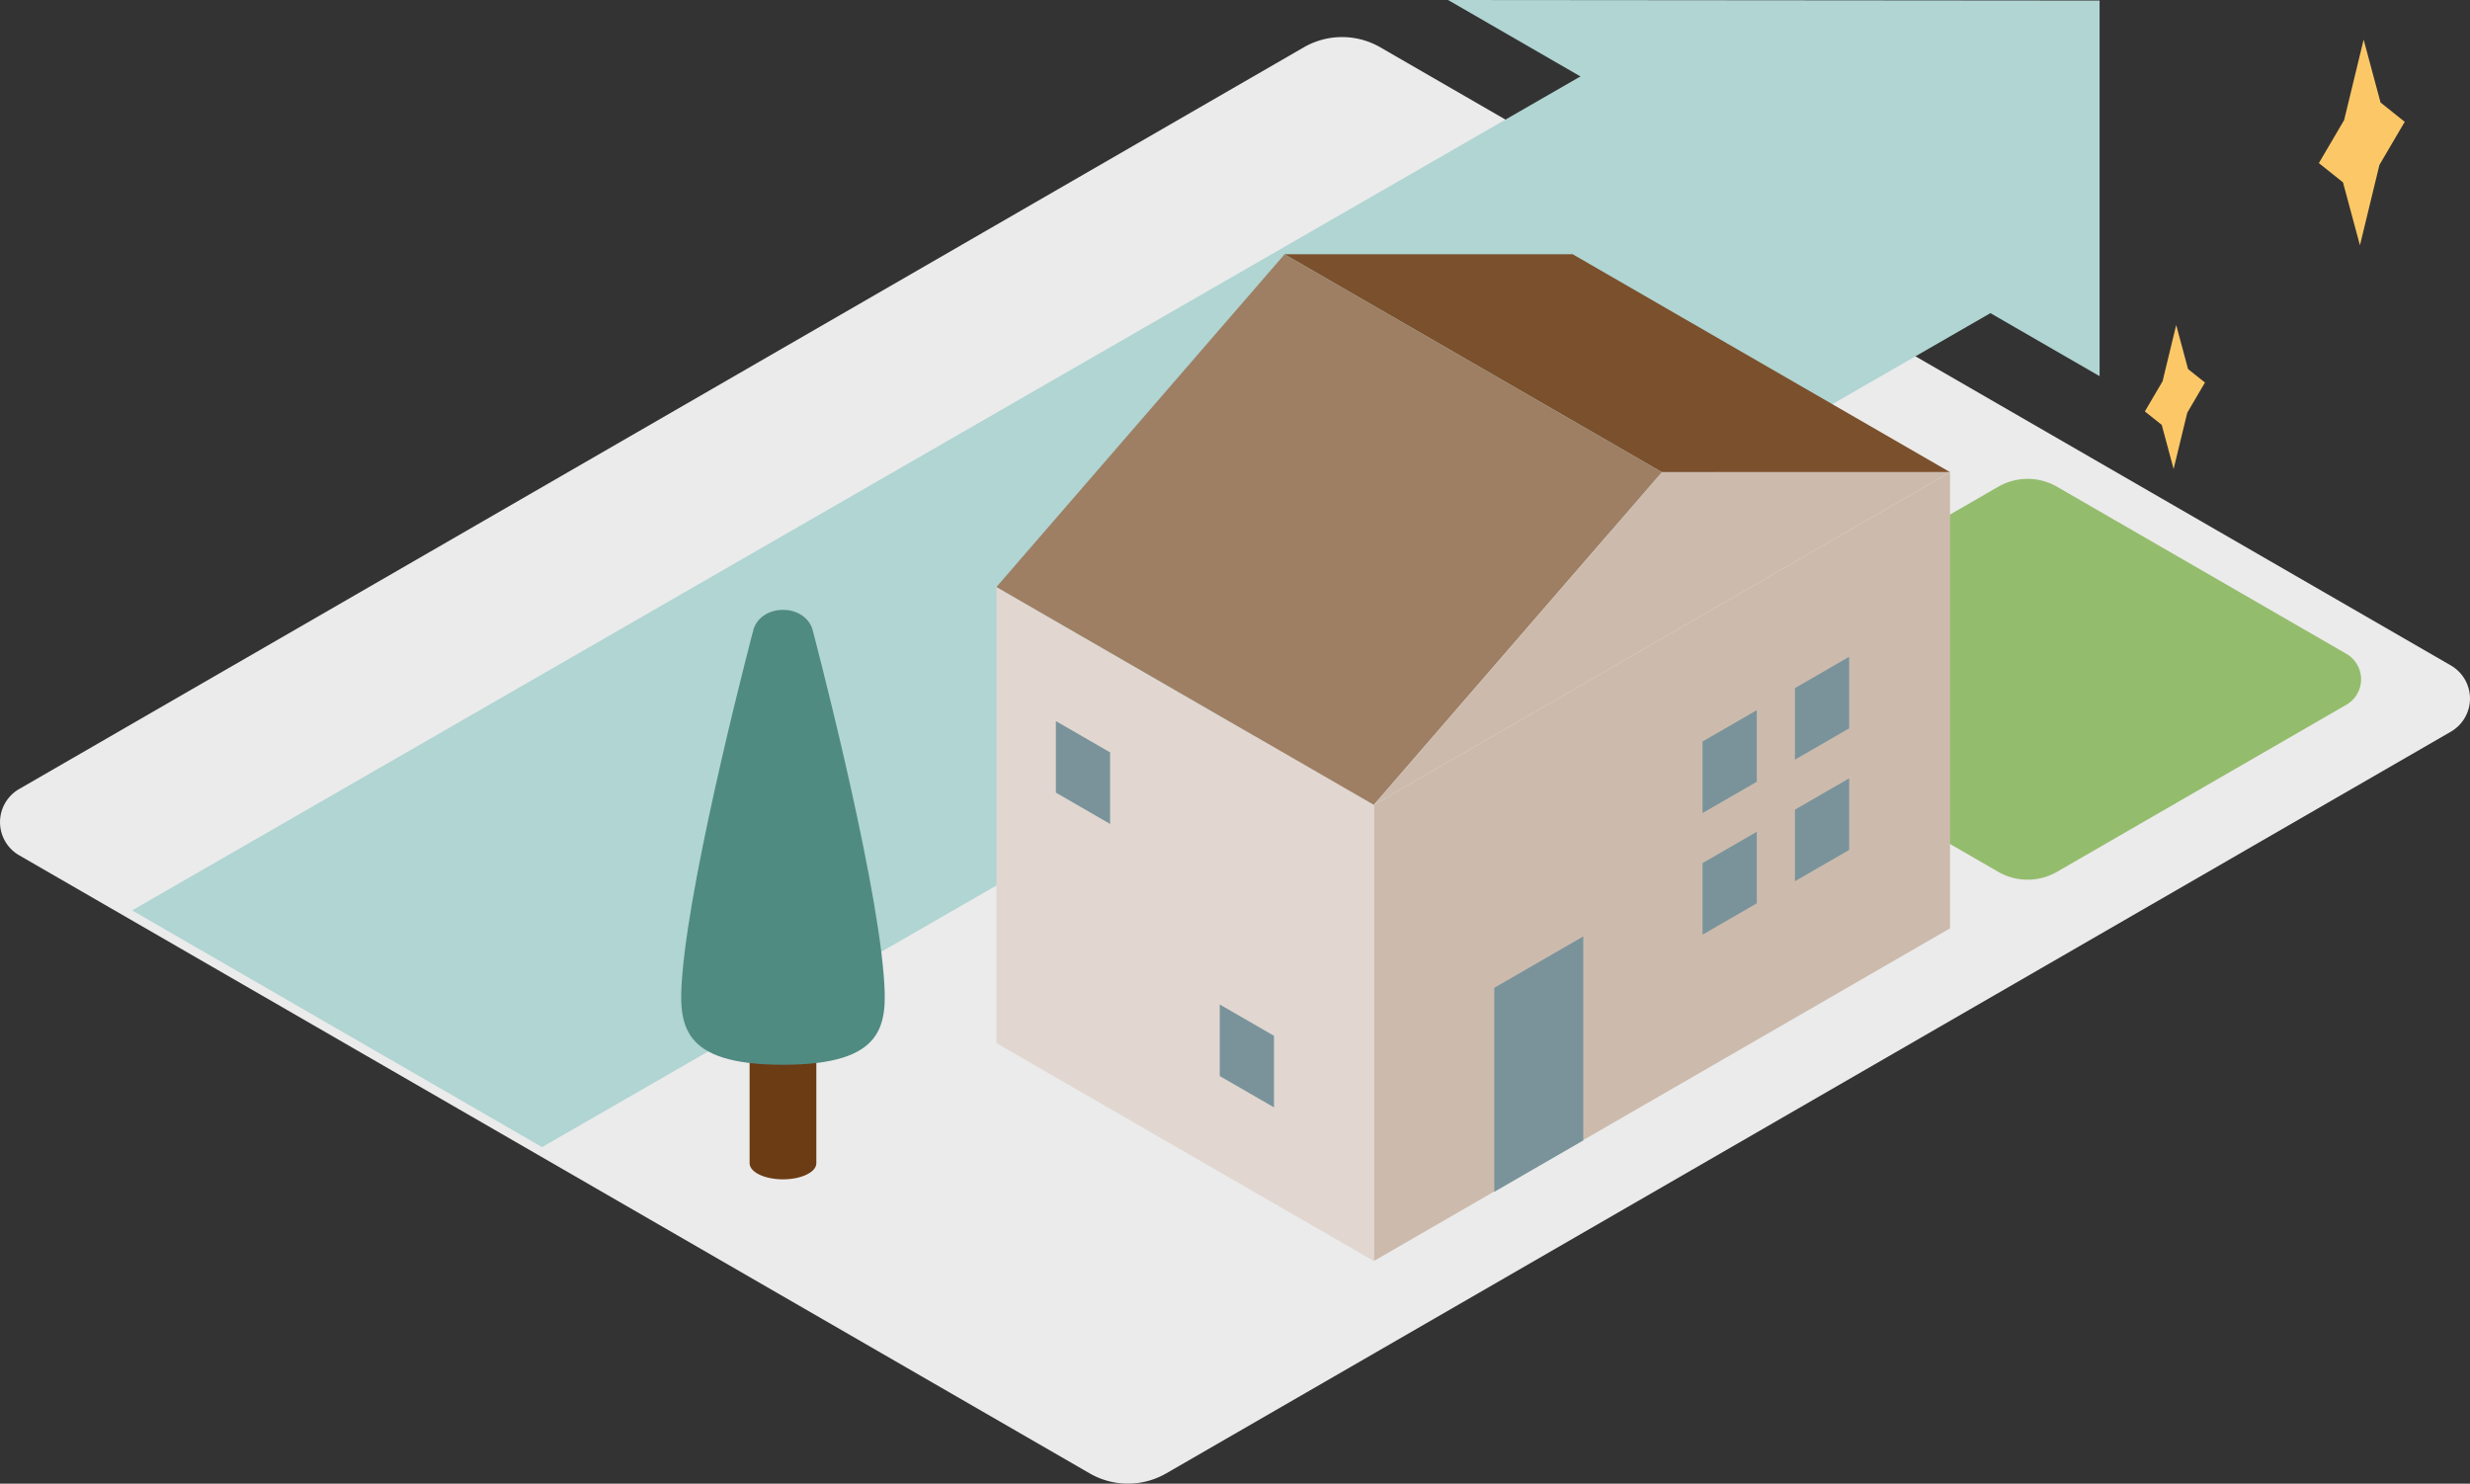 <svg xmlns="http://www.w3.org/2000/svg" xmlns:xlink="http://www.w3.org/1999/xlink" width="496" height="297.927" viewBox="0 0 496 297.927">
  <rect x="0" y="0" width="496" height="297.927" fill="#333333" stroke="none"/>
  <defs>
    <clipPath id="clip-path">
      <rect id="長方形_55" data-name="長方形 55" width="337.34" height="202.166" fill="none"/>
    </clipPath>
  </defs>
  <g id="number_01" transform="translate(-170 -698.555)">
    <path id="パス_1161" data-name="パス 1161" d="M234.184,288.424,492.16,139.482a7.682,7.682,0,0,0,0-13.3L277.18,2.058a15.364,15.364,0,0,0-15.363,0L3.841,151a7.682,7.682,0,0,0,0,13.3l214.98,124.119a15.364,15.364,0,0,0,15.363,0" transform="translate(170 706)" fill="#ebebeb"/>
    <path id="パス_3640" data-name="パス 3640" d="M1241.427,0l130.836,75.538V.11Z" transform="translate(-780.645 698.554)" fill="#b0d5d3"/>
    <path id="パス_3641" data-name="パス 3641" d="M484.614,90.15,402.321,42.638l-293.678,169.1,82.329,47.533L483.1,91.063c.517-.3,1.017-.6,1.51-.913" transform="translate(87.884 669.629)" fill="#b0d5d3"/>
    <g id="グループ_1150" data-name="グループ 1150" transform="translate(306.79 749.616)">
      <g id="グループ_87" data-name="グループ 87" transform="translate(0)" clip-path="url(#clip-path)">
        <path id="パス_1124" data-name="パス 1124" d="M20.378,81.657c0,1.783-3,3.229-6.7,3.229s-6.7-1.446-6.7-3.229,3-3.229,6.7-3.229,6.7,1.446,6.7,3.229" transform="translate(6.765 76.09)" fill="#9e7f64"/>
        <path id="パス_1125" data-name="パス 1125" d="M6.973,104.848V80.067c0,1.783,3,3.229,6.7,3.229s6.7-1.446,6.7-3.229v24.781c0,1.783-3,3.229-6.7,3.229s-6.7-1.446-6.7-3.229" transform="translate(6.765 77.681)" fill="#6c3c14"/>
        <path id="パス_1126" data-name="パス 1126" d="M.219,109.58C2.015,87.417,14.566,40,14.566,40c1.8-5.016,9.955-5.016,11.752,0,0,0,12.548,47.417,14.347,69.579.8,9.924.428,18.015-20.224,18.015S-.587,119.5.219,109.58" transform="translate(0 35.158)" fill="#508b82"/>
        <path id="パス_1127" data-name="パス 1127" d="M176.111,101.8l58.113-33.552a5.9,5.9,0,0,0,0-10.221L176.111,24.471a11.805,11.805,0,0,0-11.8,0L106.193,58.023a5.9,5.9,0,0,0,0,10.221L164.308,101.8a11.805,11.805,0,0,0,11.8,0" transform="translate(100.165 22.207)" fill="#94bc6d"/>
        <path id="パス_1128" data-name="パス 1128" d="M70.593,89.017,186.314,22.206v91.6L70.593,180.621Z" transform="translate(68.489 21.544)" fill="#ccbbad"/>
        <path id="パス_1129" data-name="パス 1129" d="M107.909,77.661,32.131,33.911v91.6l75.778,43.75Z" transform="translate(31.173 32.9)" fill="#e1d7d0"/>
        <path id="パス_1130" data-name="パス 1130" d="M61.5,0H119.36l75.776,43.752H137.277Z" transform="translate(59.666 0)" fill="#7b502c"/>
        <path id="パス_1131" data-name="パス 1131" d="M165.768,43.751,107.91,110.563,32.132,66.81,89.991,0Z" transform="translate(31.174 -0.001)" fill="#9e7f64"/>
        <path id="パス_1132" data-name="パス 1132" d="M186.314,22.206,70.593,89.017l57.863-66.811Z" transform="translate(68.488 21.544)" fill="#ccbbad"/>
        <path id="パス_1133" data-name="パス 1133" d="M82.872,79.843l17.87-10.318v40.968l-17.87,10.318Z" transform="translate(80.401 67.453)" fill="#7a939b"/>
        <path id="パス_1134" data-name="パス 1134" d="M113.517,47.312l10.893-6.289V55.393l-10.893,6.289Z" transform="translate(110.133 39.8)" fill="#7a939b"/>
        <path id="パス_1135" data-name="パス 1135" d="M104.1,52.756l10.893-6.289V60.838L104.1,67.127Z" transform="translate(100.997 45.082)" fill="#7a939b"/>
        <path id="パス_1136" data-name="パス 1136" d="M49.082,53.865,38.189,47.576V61.947l10.893,6.289Z" transform="translate(37.05 46.158)" fill="#7a939b"/>
        <path id="パス_1137" data-name="パス 1137" d="M65.785,82.752,54.892,76.463V90.834l10.893,6.289Z" transform="translate(53.256 74.184)" fill="#7a939b"/>
        <path id="パス_1138" data-name="パス 1138" d="M113.517,59.7l10.893-6.289V67.785l-10.893,6.289Z" transform="translate(110.133 51.822)" fill="#7a939b"/>
        <path id="パス_1139" data-name="パス 1139" d="M104.1,65.148l10.893-6.289V73.23L104.1,79.518Z" transform="translate(100.997 57.105)" fill="#7a939b"/>
      </g>
    </g>
    <path id="パス_3642" data-name="パス 3642" d="M192.326,124.438l-3.408-12.65-4.841-3.864,5.073-8.646,3.917-16.157,3.395,12.635,4.854,3.879-5.078,8.651Z" transform="translate(451.575 623.383)" fill="#fcc867"/>
    <path id="パス_3643" data-name="パス 3643" d="M39.073,90.454,36.689,81.6,33.3,78.9l3.552-6.051,2.741-11.308,2.376,8.844,3.4,2.713-3.554,6.055Z" transform="translate(567.409 702.275)" fill="#fcc867"/>
  </g>
</svg>
